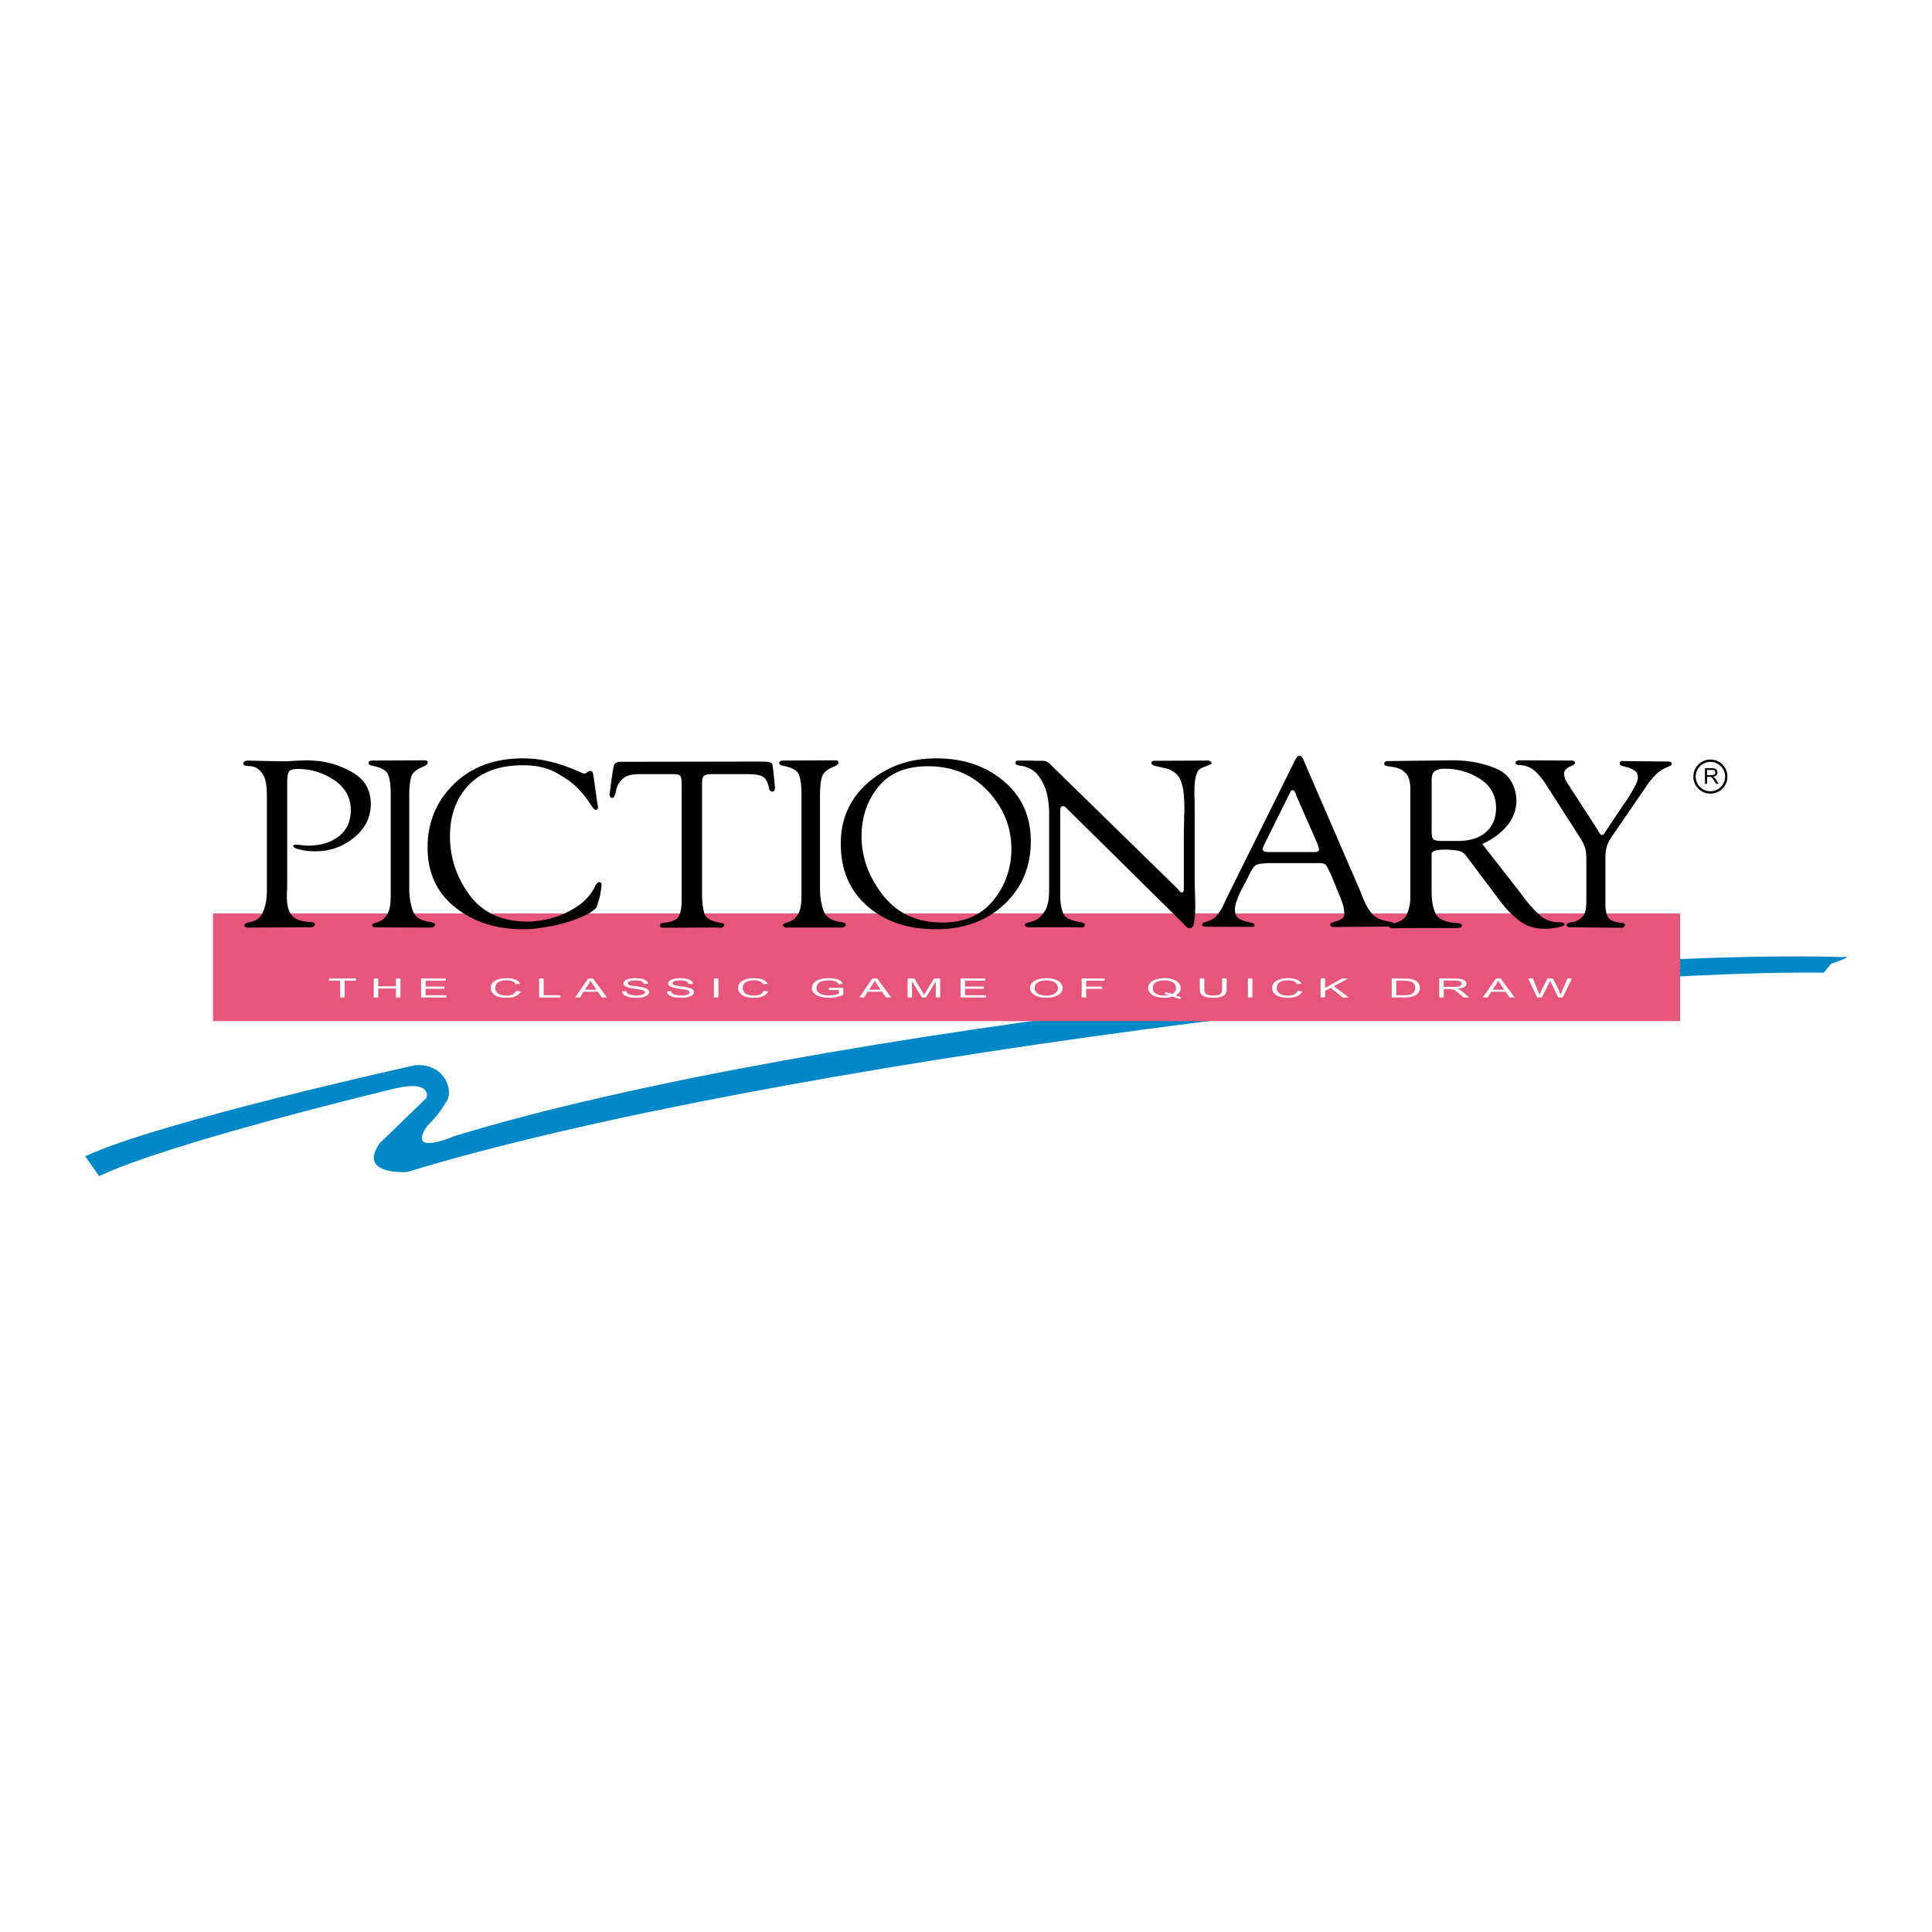 <?xml version="1.0" encoding="utf-8"?>
<!-- Generator: Adobe Illustrator 13.0.0, SVG Export Plug-In . SVG Version: 6.00 Build 14948)  -->
<!DOCTYPE svg PUBLIC "-//W3C//DTD SVG 1.0//EN" "http://www.w3.org/TR/2001/REC-SVG-20010904/DTD/svg10.dtd">
<svg version="1.0" id="Layer_1" xmlns="http://www.w3.org/2000/svg" xmlns:xlink="http://www.w3.org/1999/xlink" x="0px" y="0px"
	 width="192.756px" height="192.756px" viewBox="0 0 192.756 192.756" enable-background="new 0 0 192.756 192.756"
	 xml:space="preserve">
<g>
	<polygon fill-rule="evenodd" clip-rule="evenodd" fill="#FFFFFF" points="0,0 192.756,0 192.756,192.756 0,192.756 0,0 	"/>
	<path fill-rule="evenodd" clip-rule="evenodd" fill="#0087C7" d="M181.946,97.043c-29.169-0.358-105.539,8.973-141.328,19.888
		c0,0-4.977,0.358-2.74-2.863l4.675-4.532c0,0,0.618-1.811-3.11-0.945c0,0-22.4,5.353-29.558,8.752l-1.382-1.976
		c7.158-3.399,32.876-9.083,32.876-9.083c3.221-0.269,3.913,2.882,3.109,3.686c-0.699,1.298-1.824,2.309-1.824,2.309
		c-2.237,3.222,2.731,1.049,2.731,1.049C81.185,102.411,155.72,94.595,183.815,95.49c1.431-0.179-1.111,0.658-1.111,0.658
		L181.946,97.043L181.946,97.043L181.946,97.043z"/>
	<polygon fill-rule="evenodd" clip-rule="evenodd" fill="#E6557A" points="21.252,91.138 167.631,91.138 167.631,101.875 
		21.252,101.875 21.252,91.138 21.252,91.138 	"/>
	<polygon fill-rule="evenodd" clip-rule="evenodd" fill="#FFFFFF" points="33.939,99.519 33.939,97.848 32.819,97.848 
		32.819,97.624 35.514,97.624 35.514,97.848 34.389,97.848 34.389,99.519 33.939,99.519 33.939,99.519 	"/>
	<polygon fill-rule="evenodd" clip-rule="evenodd" fill="#FFFFFF" points="37.288,99.519 37.288,97.624 37.738,97.624 
		37.738,98.402 39.505,98.402 39.505,97.624 39.955,97.624 39.955,99.519 39.505,99.519 39.505,98.625 37.738,98.625 37.738,99.519 
		37.288,99.519 37.288,99.519 	"/>
	<polygon fill-rule="evenodd" clip-rule="evenodd" fill="#FFFFFF" points="42.012,99.519 42.012,97.624 44.471,97.624 
		44.471,97.848 42.462,97.848 42.462,98.428 44.343,98.428 44.343,98.65 42.462,98.65 42.462,99.296 44.549,99.296 44.549,99.519 
		42.012,99.519 42.012,99.519 	"/>
	<path fill-rule="evenodd" clip-rule="evenodd" fill="#FFFFFF" d="M51.507,98.854l0.45,0.063c-0.094,0.206-0.264,0.363-0.51,0.472
		c-0.245,0.107-0.544,0.161-0.897,0.161c-0.367,0-0.665-0.041-0.896-0.124c-0.229-0.084-0.403-0.204-0.524-0.362
		c-0.119-0.157-0.179-0.326-0.179-0.508c0-0.196,0.067-0.369,0.202-0.515c0.136-0.147,0.329-0.259,0.578-0.336
		c0.25-0.076,0.525-0.114,0.826-0.114c0.34,0,0.626,0.048,0.858,0.145s0.394,0.232,0.485,0.408l-0.443,0.058
		c-0.079-0.139-0.193-0.238-0.343-0.302c-0.149-0.062-0.338-0.094-0.565-0.094c-0.261,0-0.48,0.034-0.656,0.104
		c-0.175,0.069-0.298,0.163-0.369,0.281c-0.071,0.117-0.107,0.238-0.107,0.363c0,0.161,0.042,0.302,0.126,0.423
		c0.085,0.12,0.216,0.209,0.394,0.27c0.178,0.06,0.37,0.089,0.578,0.089c0.251,0,0.465-0.04,0.64-0.121
		C51.328,99.135,51.445,99.014,51.507,98.854L51.507,98.854L51.507,98.854z"/>
	<polygon fill-rule="evenodd" clip-rule="evenodd" fill="#FFFFFF" points="53.792,99.519 53.792,97.624 54.242,97.624 
		54.242,99.296 55.916,99.296 55.916,99.519 53.792,99.519 53.792,99.519 	"/>
	<path fill-rule="evenodd" clip-rule="evenodd" fill="#FFFFFF" d="M57.376,99.519l1.306-1.895h0.485l1.392,1.895h-0.512
		l-0.396-0.574h-1.422l-0.374,0.574H57.376L57.376,99.519L57.376,99.519L57.376,99.519z M58.358,98.741h1.153l-0.355-0.524
		c-0.108-0.16-0.189-0.291-0.241-0.394c-0.044,0.121-0.104,0.241-0.183,0.361L58.358,98.741L58.358,98.741L58.358,98.741z"/>
	<path fill-rule="evenodd" clip-rule="evenodd" fill="#FFFFFF" d="M62.063,98.91l0.425-0.021c0.02,0.094,0.066,0.173,0.139,0.233
		c0.075,0.062,0.189,0.109,0.343,0.147c0.155,0.037,0.329,0.056,0.522,0.056c0.172,0,0.323-0.015,0.455-0.043
		c0.131-0.027,0.229-0.066,0.292-0.116c0.064-0.05,0.097-0.104,0.097-0.162c0-0.061-0.031-0.111-0.093-0.155
		c-0.062-0.045-0.164-0.082-0.306-0.112c-0.091-0.021-0.293-0.051-0.605-0.092c-0.312-0.043-0.531-0.082-0.656-0.119
		c-0.162-0.048-0.284-0.105-0.364-0.176c-0.079-0.071-0.118-0.149-0.118-0.237c0-0.096,0.049-0.184,0.146-0.267
		c0.098-0.084,0.24-0.147,0.427-0.189c0.188-0.044,0.395-0.065,0.624-0.065c0.252,0,0.474,0.023,0.666,0.068
		c0.193,0.045,0.342,0.111,0.445,0.199s0.159,0.188,0.167,0.299l-0.431,0.019c-0.023-0.12-0.103-0.211-0.237-0.272
		c-0.133-0.061-0.33-0.091-0.591-0.091c-0.272,0-0.471,0.027-0.596,0.083c-0.124,0.056-0.186,0.123-0.186,0.201
		c0,0.067,0.044,0.124,0.132,0.168c0.086,0.043,0.312,0.089,0.677,0.136c0.366,0.045,0.618,0.085,0.754,0.12
		c0.198,0.051,0.344,0.115,0.438,0.193c0.094,0.077,0.142,0.167,0.142,0.269s-0.052,0.196-0.155,0.286
		c-0.104,0.089-0.253,0.157-0.448,0.208c-0.193,0.049-0.411,0.073-0.654,0.073c-0.308,0-0.566-0.024-0.775-0.075
		c-0.207-0.05-0.37-0.125-0.489-0.225C62.131,99.15,62.07,99.036,62.063,98.91L62.063,98.91L62.063,98.91z"/>
	<path fill-rule="evenodd" clip-rule="evenodd" fill="#FFFFFF" d="M66.53,98.91l0.425-0.021c0.02,0.094,0.066,0.173,0.139,0.233
		c0.074,0.062,0.188,0.109,0.343,0.147c0.154,0.037,0.328,0.056,0.521,0.056c0.172,0,0.323-0.015,0.455-0.043
		c0.132-0.027,0.229-0.066,0.292-0.116c0.065-0.05,0.097-0.104,0.097-0.162c0-0.061-0.031-0.111-0.093-0.155
		c-0.062-0.045-0.164-0.082-0.306-0.112c-0.091-0.021-0.293-0.051-0.605-0.092c-0.312-0.043-0.531-0.082-0.657-0.119
		c-0.162-0.048-0.283-0.105-0.364-0.176c-0.079-0.071-0.118-0.149-0.118-0.237c0-0.096,0.048-0.184,0.146-0.267
		c0.097-0.084,0.239-0.147,0.427-0.189c0.187-0.044,0.395-0.065,0.624-0.065c0.251,0,0.474,0.023,0.665,0.068
		c0.193,0.045,0.342,0.111,0.445,0.199s0.16,0.188,0.167,0.299l-0.431,0.019c-0.023-0.12-0.102-0.211-0.236-0.272
		c-0.133-0.061-0.331-0.091-0.591-0.091c-0.272,0-0.471,0.027-0.596,0.083c-0.124,0.056-0.186,0.123-0.186,0.201
		c0,0.067,0.044,0.124,0.132,0.168c0.086,0.043,0.312,0.089,0.677,0.136c0.366,0.045,0.617,0.085,0.753,0.12
		c0.198,0.051,0.344,0.115,0.438,0.193c0.094,0.077,0.141,0.167,0.141,0.269s-0.052,0.196-0.155,0.286
		c-0.104,0.089-0.253,0.157-0.448,0.208c-0.193,0.049-0.411,0.073-0.654,0.073c-0.308,0-0.566-0.024-0.774-0.075
		c-0.208-0.05-0.371-0.125-0.489-0.225C66.598,99.15,66.536,99.036,66.53,98.91L66.53,98.91L66.53,98.91z"/>
	<polygon fill-rule="evenodd" clip-rule="evenodd" fill="#FFFFFF" points="71.227,99.519 71.227,97.624 71.676,97.624 
		71.676,99.519 71.227,99.519 71.227,99.519 	"/>
	<path fill-rule="evenodd" clip-rule="evenodd" fill="#FFFFFF" d="M76.193,98.854l0.45,0.063c-0.095,0.206-0.265,0.363-0.51,0.472
		c-0.244,0.107-0.543,0.161-0.897,0.161c-0.366,0-0.665-0.041-0.896-0.124c-0.229-0.084-0.403-0.204-0.524-0.362
		c-0.119-0.157-0.179-0.326-0.179-0.508c0-0.196,0.067-0.369,0.202-0.515c0.136-0.147,0.328-0.259,0.577-0.336
		c0.25-0.076,0.526-0.114,0.826-0.114c0.34,0,0.626,0.048,0.858,0.145c0.231,0.097,0.393,0.232,0.484,0.408l-0.443,0.058
		c-0.079-0.139-0.193-0.238-0.343-0.302c-0.15-0.062-0.338-0.094-0.566-0.094c-0.261,0-0.48,0.034-0.656,0.104
		c-0.175,0.069-0.297,0.163-0.369,0.281c-0.071,0.117-0.107,0.238-0.107,0.363c0,0.161,0.042,0.302,0.125,0.423
		c0.085,0.12,0.216,0.209,0.395,0.27c0.178,0.06,0.37,0.089,0.577,0.089c0.252,0,0.465-0.04,0.64-0.121S76.132,99.014,76.193,98.854
		L76.193,98.854L76.193,98.854z"/>
	<path fill-rule="evenodd" clip-rule="evenodd" fill="#FFFFFF" d="M82.7,98.776v-0.224l1.44-0.001v0.704
		c-0.222,0.098-0.45,0.171-0.685,0.222c-0.235,0.049-0.476,0.073-0.723,0.073c-0.334,0-0.638-0.04-0.912-0.119
		c-0.272-0.08-0.478-0.195-0.617-0.346s-0.208-0.319-0.208-0.505s0.069-0.357,0.207-0.517c0.139-0.16,0.338-0.279,0.598-0.356
		c0.26-0.078,0.559-0.116,0.897-0.116c0.246,0,0.468,0.022,0.666,0.066c0.2,0.044,0.355,0.106,0.469,0.186
		c0.112,0.079,0.198,0.183,0.257,0.311l-0.406,0.062c-0.051-0.098-0.115-0.173-0.19-0.229c-0.076-0.055-0.184-0.099-0.325-0.131
		c-0.141-0.034-0.296-0.051-0.468-0.051c-0.206,0-0.383,0.017-0.534,0.053c-0.15,0.035-0.271,0.079-0.364,0.137
		c-0.091,0.058-0.163,0.119-0.213,0.188c-0.086,0.116-0.13,0.243-0.13,0.381c0,0.169,0.052,0.31,0.156,0.423
		c0.105,0.115,0.256,0.198,0.457,0.254c0.199,0.056,0.411,0.083,0.635,0.083c0.195,0,0.385-0.021,0.57-0.062
		c0.186-0.044,0.327-0.087,0.422-0.135v-0.353H82.7L82.7,98.776L82.7,98.776z"/>
	<path fill-rule="evenodd" clip-rule="evenodd" fill="#FFFFFF" d="M85.729,99.519l1.305-1.895h0.485l1.392,1.895h-0.513
		l-0.396-0.574H86.58l-0.374,0.574H85.729L85.729,99.519L85.729,99.519L85.729,99.519z M86.709,98.741h1.153l-0.355-0.524
		c-0.108-0.16-0.188-0.291-0.241-0.394c-0.044,0.121-0.105,0.241-0.184,0.361L86.709,98.741L86.709,98.741L86.709,98.741z"/>
	<path fill-rule="evenodd" clip-rule="evenodd" fill="#FFFFFF" d="M90.554,99.519v-1.895h0.677l0.805,1.342
		c0.074,0.125,0.128,0.219,0.163,0.28c0.039-0.068,0.099-0.17,0.181-0.304l0.814-1.318h0.605v1.895h-0.434v-1.585l-0.988,1.585
		h-0.406l-0.983-1.612v1.612H90.554L90.554,99.519L90.554,99.519z"/>
	<polygon fill-rule="evenodd" clip-rule="evenodd" fill="#FFFFFF" points="95.832,99.519 95.832,97.624 98.29,97.624 98.29,97.848 
		96.282,97.848 96.282,98.428 98.163,98.428 98.163,98.65 96.282,98.65 96.282,99.296 98.369,99.296 98.369,99.519 95.832,99.519 
		95.832,99.519 	"/>
	<path fill-rule="evenodd" clip-rule="evenodd" fill="#FFFFFF" d="M102.766,98.596c0-0.314,0.151-0.561,0.454-0.738
		s0.694-0.268,1.174-0.268c0.313,0,0.596,0.042,0.849,0.126c0.252,0.084,0.443,0.2,0.575,0.35c0.133,0.149,0.199,0.318,0.199,0.509
		c0,0.192-0.07,0.364-0.209,0.516c-0.14,0.151-0.336,0.267-0.591,0.345c-0.256,0.077-0.53,0.116-0.826,0.116
		c-0.32,0-0.606-0.043-0.857-0.129c-0.252-0.086-0.443-0.203-0.573-0.354C102.83,98.92,102.766,98.763,102.766,98.596
		L102.766,98.596L102.766,98.596L102.766,98.596z M103.229,98.6c0,0.229,0.11,0.409,0.33,0.541c0.221,0.13,0.498,0.196,0.83,0.196
		c0.339,0,0.617-0.067,0.835-0.199c0.22-0.133,0.329-0.32,0.329-0.564c0-0.154-0.048-0.289-0.142-0.403
		c-0.093-0.115-0.229-0.205-0.41-0.269c-0.179-0.063-0.381-0.095-0.605-0.095c-0.318,0-0.593,0.061-0.823,0.183
		C103.343,98.111,103.229,98.314,103.229,98.6L103.229,98.6L103.229,98.6z"/>
	<polygon fill-rule="evenodd" clip-rule="evenodd" fill="#FFFFFF" points="107.918,99.519 107.918,97.624 110.212,97.624 
		110.212,97.848 108.368,97.848 108.368,98.435 109.963,98.435 109.963,98.658 108.368,98.658 108.368,99.519 107.918,99.519 
		107.918,99.519 	"/>
	<path fill-rule="evenodd" clip-rule="evenodd" fill="#FFFFFF" d="M117.284,99.315c0.208,0.08,0.401,0.14,0.576,0.177l-0.131,0.174
		c-0.245-0.049-0.488-0.126-0.731-0.232c-0.252,0.078-0.53,0.117-0.835,0.117c-0.308,0-0.587-0.041-0.836-0.124
		c-0.251-0.083-0.444-0.199-0.581-0.349c-0.135-0.15-0.201-0.319-0.201-0.507s0.067-0.356,0.204-0.51
		c0.137-0.154,0.329-0.271,0.58-0.351c0.251-0.081,0.533-0.121,0.843-0.121c0.315,0,0.597,0.042,0.85,0.126
		c0.252,0.083,0.443,0.199,0.575,0.349c0.133,0.149,0.199,0.317,0.199,0.506c0,0.156-0.042,0.296-0.127,0.421
		C117.583,99.115,117.455,99.225,117.284,99.315L117.284,99.315L117.284,99.315L117.284,99.315z M116.293,98.995
		c0.26,0.041,0.475,0.102,0.643,0.182c0.265-0.135,0.396-0.337,0.396-0.606c0-0.153-0.047-0.287-0.142-0.402
		c-0.093-0.114-0.229-0.203-0.41-0.267c-0.179-0.063-0.381-0.095-0.605-0.095c-0.335,0-0.613,0.063-0.835,0.192
		c-0.221,0.128-0.332,0.318-0.332,0.572c0,0.247,0.11,0.436,0.327,0.568c0.221,0.131,0.5,0.197,0.84,0.197
		c0.161,0,0.312-0.018,0.455-0.051c-0.141-0.051-0.29-0.087-0.445-0.108L116.293,98.995L116.293,98.995L116.293,98.995z"/>
	<path fill-rule="evenodd" clip-rule="evenodd" fill="#FFFFFF" d="M121.932,97.624h0.449v1.095c0,0.19-0.038,0.341-0.116,0.454
		c-0.077,0.111-0.217,0.203-0.419,0.273c-0.201,0.069-0.466,0.104-0.793,0.104c-0.32,0-0.58-0.03-0.782-0.091
		c-0.203-0.062-0.347-0.15-0.434-0.266c-0.087-0.116-0.13-0.275-0.13-0.476v-1.095h0.45v1.094c0,0.164,0.026,0.286,0.081,0.364
		c0.056,0.077,0.149,0.138,0.283,0.18c0.135,0.042,0.297,0.063,0.491,0.063c0.33,0,0.567-0.042,0.707-0.126
		c0.142-0.083,0.212-0.244,0.212-0.481V97.624L121.932,97.624L121.932,97.624z"/>
	<polygon fill-rule="evenodd" clip-rule="evenodd" fill="#FFFFFF" points="124.506,99.519 124.506,97.624 124.954,97.624 
		124.954,99.519 124.506,99.519 124.506,99.519 	"/>
	<path fill-rule="evenodd" clip-rule="evenodd" fill="#FFFFFF" d="M129.473,98.854l0.449,0.063c-0.094,0.206-0.264,0.363-0.51,0.472
		c-0.244,0.107-0.543,0.161-0.896,0.161c-0.367,0-0.666-0.041-0.896-0.124c-0.23-0.084-0.404-0.204-0.524-0.362
		c-0.119-0.157-0.18-0.326-0.18-0.508c0-0.196,0.068-0.369,0.202-0.515c0.137-0.147,0.329-0.259,0.578-0.336
		c0.25-0.076,0.525-0.114,0.825-0.114c0.34,0,0.626,0.048,0.858,0.145c0.231,0.097,0.394,0.232,0.484,0.408l-0.442,0.058
		c-0.079-0.139-0.193-0.238-0.343-0.302c-0.151-0.062-0.34-0.094-0.566-0.094c-0.262,0-0.48,0.034-0.656,0.104
		c-0.176,0.069-0.298,0.163-0.369,0.281c-0.071,0.117-0.106,0.238-0.106,0.363c0,0.161,0.042,0.302,0.125,0.423
		c0.086,0.12,0.216,0.209,0.395,0.27c0.177,0.06,0.37,0.089,0.578,0.089c0.251,0,0.465-0.04,0.64-0.121
		C129.292,99.135,129.41,99.014,129.473,98.854L129.473,98.854L129.473,98.854z"/>
	<polygon fill-rule="evenodd" clip-rule="evenodd" fill="#FFFFFF" points="131.757,99.519 131.757,97.624 132.206,97.624 
		132.206,98.563 133.896,97.624 134.505,97.624 133.079,98.392 134.567,99.519 133.975,99.519 132.764,98.56 132.206,98.862 
		132.206,99.519 131.757,99.519 131.757,99.519 	"/>
	<path fill-rule="evenodd" clip-rule="evenodd" fill="#FFFFFF" d="M138.854,99.519v-1.895h1.171c0.265,0,0.466,0.009,0.605,0.027
		c0.194,0.024,0.36,0.07,0.498,0.135c0.18,0.085,0.313,0.193,0.401,0.325c0.09,0.131,0.135,0.28,0.135,0.45
		c0,0.143-0.031,0.271-0.091,0.382c-0.061,0.111-0.138,0.203-0.231,0.276c-0.095,0.073-0.197,0.13-0.311,0.172
		c-0.112,0.042-0.247,0.074-0.406,0.095c-0.157,0.021-0.34,0.032-0.545,0.032H138.854L138.854,99.519L138.854,99.519L138.854,99.519
		z M139.304,99.296h0.726c0.225,0,0.4-0.013,0.526-0.035c0.129-0.023,0.231-0.057,0.307-0.099c0.106-0.059,0.189-0.14,0.249-0.239
		c0.06-0.102,0.09-0.223,0.09-0.366c0-0.197-0.059-0.35-0.176-0.455c-0.116-0.107-0.258-0.179-0.425-0.215
		c-0.121-0.026-0.315-0.039-0.582-0.039h-0.715V99.296L139.304,99.296L139.304,99.296z"/>
	<path fill-rule="evenodd" clip-rule="evenodd" fill="#FFFFFF" d="M143.59,99.519v-1.895h1.507c0.304,0,0.534,0.018,0.691,0.052
		c0.158,0.033,0.284,0.094,0.378,0.18c0.095,0.086,0.142,0.182,0.142,0.285c0,0.135-0.078,0.248-0.234,0.341
		c-0.155,0.092-0.396,0.15-0.724,0.175c0.119,0.032,0.21,0.063,0.271,0.095c0.132,0.067,0.256,0.151,0.374,0.252l0.591,0.516h-0.566
		l-0.45-0.394c-0.131-0.114-0.239-0.201-0.324-0.261c-0.085-0.061-0.162-0.104-0.229-0.127c-0.066-0.024-0.135-0.041-0.204-0.051
		c-0.052-0.006-0.135-0.009-0.251-0.009h-0.521v0.841H143.59L143.59,99.519L143.59,99.519L143.59,99.519z M144.04,98.461h0.966
		c0.206,0,0.367-0.012,0.482-0.036c0.117-0.023,0.204-0.062,0.266-0.113c0.06-0.053,0.09-0.109,0.09-0.171
		c0-0.089-0.059-0.162-0.176-0.221c-0.116-0.058-0.3-0.087-0.552-0.087h-1.076V98.461L144.04,98.461L144.04,98.461z"/>
	<path fill-rule="evenodd" clip-rule="evenodd" fill="#FFFFFF" d="M147.938,99.519l1.307-1.895h0.483l1.393,1.895h-0.513
		l-0.397-0.574h-1.421l-0.373,0.574H147.938L147.938,99.519L147.938,99.519L147.938,99.519z M148.919,98.741h1.152l-0.354-0.524
		c-0.108-0.16-0.189-0.291-0.241-0.394c-0.044,0.121-0.104,0.241-0.183,0.361L148.919,98.741L148.919,98.741L148.919,98.741z"/>
	<path fill-rule="evenodd" clip-rule="evenodd" fill="#FFFFFF" d="M153.372,99.519l-0.903-1.895h0.462l0.518,1.241
		c0.056,0.131,0.104,0.261,0.144,0.389c0.086-0.202,0.138-0.319,0.152-0.35l0.647-1.28h0.543l0.487,0.96
		c0.122,0.236,0.209,0.461,0.264,0.67c0.044-0.119,0.101-0.258,0.17-0.412l0.533-1.218h0.452l-0.933,1.895h-0.434l-0.717-1.443
		c-0.06-0.121-0.095-0.194-0.106-0.222c-0.035,0.087-0.068,0.161-0.099,0.222l-0.723,1.443H153.372L153.372,99.519L153.372,99.519z"
		/>
	<path fill-rule="evenodd" clip-rule="evenodd" d="M40.831,88.479c0,0.082,0,0.156,0,0.221s0,0.131,0,0.197
		c0.017,0.689,0.133,1.341,0.35,1.956c0.217,0.615,0.75,0.988,1.598,1.119c0.034,0,0.076,0.004,0.125,0.013
		c0.05,0.008,0.1,0.021,0.15,0.037c0.083,0.017,0.163,0.042,0.237,0.074c0.075,0.033,0.112,0.091,0.112,0.172
		c0,0.065-0.033,0.119-0.1,0.16c-0.067,0.041-0.133,0.078-0.2,0.111c-0.017,0-0.033,0-0.05,0c-0.017,0-0.033,0-0.05,0
		c-0.149,0-5.627-0.008-5.645-0.024c-0.05,0-0.096-0.021-0.137-0.062c-0.042-0.041-0.07-0.078-0.087-0.11
		c0-0.083,0.029-0.14,0.087-0.172c0.058-0.033,0.129-0.066,0.212-0.099c0.1-0.033,0.2-0.065,0.299-0.099
		c0.1-0.032,0.208-0.082,0.325-0.147c0.233-0.131,0.446-0.369,0.637-0.714c0.191-0.344,0.287-0.91,0.287-1.698V79.08
		c0-0.754-0.083-1.349-0.25-1.784s-0.699-0.734-1.598-0.898c-0.017,0-0.033-0.004-0.05-0.012c-0.016-0.008-0.033-0.012-0.05-0.012
		c-0.066-0.017-0.125-0.042-0.175-0.074c-0.05-0.033-0.083-0.082-0.1-0.148c0-0.115,0.042-0.188,0.125-0.221
		c0.083-0.033,0.175-0.05,0.275-0.05c0.217,0,5.037-0.024,5.27-0.024c0.067,0,0.121,0.017,0.163,0.049s0.071,0.074,0.088,0.123
		c0,0.099-0.029,0.176-0.088,0.234c-0.058,0.057-0.129,0.111-0.212,0.16c-0.766,0.278-1.215,0.635-1.349,1.07
		c-0.133,0.435-0.2,1.062-0.2,1.882v0.123V88.479L40.831,88.479L40.831,88.479z"/>
	<path fill-rule="evenodd" clip-rule="evenodd" d="M83.883,84.161c0-2.48,0.92-4.517,2.761-6.111c1.84-1.593,4.107-2.39,6.801-2.39
		c2.657,0,4.888,0.755,6.693,2.267c1.805,1.511,2.707,3.515,2.707,6.012c0,2.53-0.88,4.625-2.64,6.284
		c-1.76,1.659-4.031,2.488-6.814,2.488c-2.819,0-5.108-0.772-6.868-2.316c-1.76-1.544-2.64-3.614-2.64-6.209V84.161L83.883,84.161
		L83.883,84.161L83.883,84.161z M85.957,83.386c0,0.082,0,0.152,0,0.209c0,0.058,0,0.111,0,0.16c0.09,2.066,0.839,3.965,2.249,5.696
		s3.354,2.595,5.831,2.595c2.191,0,3.884-0.743,5.077-2.23c1.194-1.486,1.791-3.199,1.791-5.138c0-2.152-0.772-4.062-2.316-5.729
		c-1.544-1.668-3.546-2.501-6.006-2.501c-2.209,0-3.865,0.691-4.97,2.074c-1.104,1.383-1.656,3.013-1.656,4.889V83.386
		L85.957,83.386L85.957,83.386z"/>
	<path fill-rule="evenodd" clip-rule="evenodd" d="M126.494,86.117c-0.453,0.017-0.783,0.053-0.99,0.11
		c-0.209,0.057-0.386,0.2-0.53,0.429c-0.055,0.082-0.109,0.172-0.163,0.27c-0.054,0.098-0.107,0.205-0.162,0.319
		c-0.072,0.163-0.163,0.347-0.271,0.551c-0.109,0.204-0.227,0.42-0.353,0.649c-0.055,0.098-0.105,0.196-0.15,0.293
		c-0.045,0.098-0.095,0.196-0.149,0.294c-0.145,0.31-0.267,0.617-0.366,0.919c-0.101,0.302-0.149,0.567-0.149,0.796
		c0,0.458,0.145,0.768,0.435,0.931s0.661,0.286,1.113,0.367c0.018,0,0.04,0.004,0.068,0.013c0.026,0.008,0.049,0.012,0.067,0.012
		c0.072,0.017,0.135,0.045,0.189,0.086c0.055,0.041,0.082,0.102,0.082,0.185c0,0.049-0.027,0.086-0.082,0.11
		c-0.055,0.025-0.16,0.006-0.232,0.022c-0.018,0-4.653,0.013-4.744-0.028c-0.09-0.041-0.182-0.113-0.182-0.179
		c0-0.049,0.022-0.098,0.068-0.147c0.045-0.049,0.095-0.082,0.148-0.099c0.562-0.131,0.979-0.352,1.249-0.663
		c0.271-0.311,0.508-0.688,0.707-1.13c0.054-0.114,0.108-0.237,0.161-0.368c0.055-0.131,0.119-0.262,0.191-0.393l6.814-13.733
		l0.026-0.024c0.019-0.016,0.028-0.033,0.028-0.049s0.008-0.024,0.026-0.024c0.018-0.066,0.05-0.119,0.095-0.16
		c0.046-0.041,0.104-0.062,0.177-0.062c0.127,0,0.218,0.037,0.271,0.111c0.055,0.074,0.1,0.151,0.136,0.234l5.701,13.167
		c0.054,0.165,0.108,0.312,0.163,0.443c0.054,0.131,0.108,0.254,0.163,0.369c0.235,0.589,0.525,1.076,0.868,1.461
		c0.345,0.385,0.941,0.643,1.792,0.773c0.019,0,0.036,0.004,0.055,0.013c0.018,0.008,0.036,0.013,0.055,0.013
		c0.072,0.016,0.135,0.045,0.189,0.085c0.055,0.042,0.082,0.095,0.082,0.16c0,0.066-0.027,0.115-0.082,0.147
		c-0.055,0.033-0.117,0.049-0.189,0.049c-0.146,0-5.431,0.049-5.756,0.049c-0.018,0-0.036,0-0.054,0
		c-0.073-0.017-0.142-0.042-0.204-0.074c-0.063-0.033-0.096-0.083-0.096-0.148c0-0.082,0.046-0.143,0.137-0.185
		c0.09-0.041,0.189-0.078,0.298-0.111c0.055-0.016,0.104-0.032,0.149-0.049s0.086-0.025,0.122-0.025
		c0.182-0.065,0.344-0.147,0.488-0.246c0.146-0.099,0.218-0.263,0.218-0.492c0-0.361-0.063-0.718-0.19-1.07
		c-0.126-0.353-0.262-0.701-0.406-1.045c-0.037-0.082-0.072-0.165-0.109-0.247c-0.036-0.082-0.072-0.164-0.108-0.246
		c0.019,0.033,0.036,0.074,0.055,0.123c-0.199-0.508-0.362-0.918-0.489-1.23c-0.019-0.033-0.036-0.07-0.055-0.111
		c-0.018-0.041-0.036-0.078-0.054-0.11c-0.109-0.246-0.213-0.463-0.312-0.652c-0.1-0.189-0.176-0.299-0.23-0.333
		s-0.113-0.058-0.177-0.074c-0.063-0.017-0.131-0.033-0.203-0.049c-0.036,0-0.068,0-0.096,0c-0.026,0-0.059,0-0.095,0h-0.326
		H126.494L126.494,86.117L126.494,86.117L126.494,86.117z M131.462,84.223l-2.09-4.749c-0.018-0.017-0.032-0.049-0.041-0.099
		s-0.022-0.106-0.041-0.172c-0.036-0.082-0.081-0.164-0.135-0.246c-0.055-0.082-0.127-0.123-0.218-0.123
		c-0.036,0-0.067,0.012-0.096,0.037c-0.026,0.025-0.049,0.053-0.067,0.086c0,0.017-0.005,0.033-0.013,0.049
		c-0.01,0.017-0.023,0.033-0.042,0.049l-2.578,5.191c-0.019,0.049-0.041,0.103-0.068,0.16s-0.05,0.111-0.068,0.16
		c-0.018,0.017-0.026,0.037-0.026,0.062c0,0.025,0,0.053,0,0.086c0.018,0.131,0.086,0.213,0.203,0.246
		c0.118,0.033,0.24,0.049,0.367,0.049c0.018,0,0.031,0,0.041,0c0.008,0,0.021,0,0.04,0h0.299h3.638h0.38c0.036,0,0.077,0,0.123,0
		c0.045,0,0.095,0,0.148,0c0.091,0,0.177-0.021,0.259-0.061c0.081-0.041,0.122-0.103,0.122-0.185c0-0.065-0.01-0.127-0.028-0.185
		c-0.018-0.057-0.036-0.11-0.054-0.16v-0.025V84.37c-0.019-0.016-0.031-0.037-0.04-0.062c-0.01-0.024-0.015-0.045-0.015-0.062
		V84.223L131.462,84.223L131.462,84.223z"/>
	<path fill-rule="evenodd" clip-rule="evenodd" d="M147.875,84.187l3.822,4.903c0.113,0.148,0.222,0.295,0.325,0.443
		c0.104,0.148,0.223,0.296,0.354,0.444c0.397,0.509,0.845,0.977,1.346,1.404s1.128,0.641,1.883,0.641c0.019,0,0.043,0,0.07,0
		c0.029,0,0.053,0,0.071,0c0.094,0.017,0.175,0.038,0.241,0.062c0.065,0.025,0.099,0.07,0.099,0.136
		c-0.02,0.098-0.133,0.176-0.34,0.233s-0.435,0.103-0.68,0.135c-0.207,0.033-0.405,0.054-0.595,0.062
		c-0.188,0.008-0.312,0.012-0.367,0.012c-0.981,0-1.808-0.255-2.478-0.765c-0.67-0.51-1.26-1.094-1.77-1.752l-3.454-4.591
		c-0.245-0.395-0.571-0.625-0.977-0.691c-0.406-0.066-0.854-0.099-1.345-0.099c-0.303,0-0.586,0.029-0.85,0.087
		c-0.265,0.058-0.396,0.185-0.396,0.382v3.753c0,0.888,0.132,1.608,0.396,2.16c0.264,0.552,0.971,0.868,2.123,0.95
		c0.038,0,0.071,0.004,0.099,0.013c0.028,0.008,0.062,0.012,0.1,0.012c0.075,0.017,0.142,0.037,0.198,0.062
		c0.056,0.024,0.094,0.07,0.113,0.135c0,0.099-0.048,0.168-0.143,0.209c-0.094,0.041-0.198,0.061-0.311,0.061
		c-0.283,0-6.183-0.008-6.427,0.025c-0.114,0-0.208-0.016-0.283-0.049c-0.076-0.033-0.114-0.09-0.114-0.172
		c0-0.082,0.038-0.139,0.114-0.172c0.075-0.033,0.15-0.058,0.227-0.074c0.735-0.131,1.213-0.435,1.43-0.912s0.335-0.986,0.354-1.528
		c0-0.065,0-0.131,0-0.197s0-0.131,0-0.197v-0.813V80.44v-1.823c-0.019-0.673-0.161-1.154-0.425-1.441
		c-0.264-0.288-0.557-0.473-0.877-0.555c-0.133-0.049-0.265-0.083-0.396-0.099c-0.133-0.017-0.255-0.033-0.368-0.049
		c-0.151-0.017-0.278-0.041-0.382-0.074c-0.104-0.033-0.156-0.099-0.156-0.197s0.037-0.168,0.113-0.209s0.161-0.061,0.254-0.061
		c0.02,0,0.038,0,0.058,0c0.188,0,6.002-0.074,6.342-0.074c0.038,0,0.081,0,0.128,0s0.089,0,0.127,0
		c1.491,0.017,2.864,0.288,4.12,0.813c1.254,0.525,1.938,1.561,2.052,3.105c0,1.002-0.321,1.88-0.963,2.636
		c-0.641,0.756-1.462,1.355-2.463,1.799V84.187L147.875,84.187L147.875,84.187L147.875,84.187z M145.384,83.903
		c1.188,0.017,2.133-0.267,2.831-0.849c0.698-0.582,1.048-1.398,1.048-2.448c0-1.23-0.524-2.19-1.572-2.879
		c-1.046-0.689-2.231-1.034-3.553-1.034c-0.453,0-0.783,0.083-0.99,0.247c-0.208,0.164-0.312,0.435-0.312,0.812v0.393v4.872
		c0,0.383,0.061,0.626,0.184,0.73c0.123,0.104,0.392,0.156,0.808,0.156H145.384L145.384,83.903L145.384,83.903z"/>
	<path d="M168.945,77.479v-0.001c0.001-0.47,0.191-0.895,0.499-1.203h0.001c0.307-0.308,0.731-0.498,1.2-0.498h0.002h0.001
		c0.469,0,0.895,0.191,1.202,0.499c0.308,0.308,0.498,0.732,0.498,1.201v0.002v0c0,0.469-0.19,0.895-0.499,1.203
		c-0.307,0.307-0.731,0.497-1.2,0.498h-0.002h-0.001c-0.469,0-0.895-0.191-1.203-0.499c-0.307-0.308-0.497-0.732-0.498-1.2V77.479
		L168.945,77.479z M169.18,77.478v0.001v0.002c0.001,0.404,0.165,0.771,0.43,1.035c0.266,0.266,0.632,0.43,1.037,0.43h0.001h0.002
		c0.404,0,0.771-0.165,1.036-0.429c0.265-0.265,0.429-0.632,0.429-1.037v0v-0.002c0-0.404-0.164-0.771-0.429-1.036
		c-0.266-0.265-0.632-0.429-1.037-0.429h-0.001h-0.002c-0.404,0-0.771,0.164-1.035,0.429v0
		C169.345,76.707,169.18,77.073,169.18,77.478L169.18,77.478z"/>
	<path fill-rule="evenodd" clip-rule="evenodd" d="M170.103,78.204v-1.562h0.692c0.139,0,0.244,0.014,0.316,0.042
		c0.073,0.028,0.131,0.078,0.174,0.148c0.044,0.071,0.064,0.149,0.064,0.235c0,0.111-0.035,0.204-0.106,0.28
		c-0.072,0.076-0.183,0.124-0.333,0.145c0.056,0.026,0.097,0.052,0.125,0.078c0.061,0.055,0.117,0.124,0.172,0.208l0.27,0.425
		h-0.258l-0.207-0.325c-0.061-0.094-0.109-0.166-0.148-0.216c-0.04-0.049-0.074-0.084-0.105-0.104
		c-0.03-0.02-0.062-0.034-0.095-0.042c-0.022-0.005-0.061-0.007-0.114-0.007h-0.238v0.693H170.103L170.103,78.204L170.103,78.204
		L170.103,78.204z M170.311,77.332h0.442c0.095,0,0.168-0.01,0.222-0.029c0.053-0.02,0.093-0.051,0.121-0.094
		c0.027-0.043,0.041-0.089,0.041-0.14c0-0.074-0.026-0.134-0.08-0.182s-0.138-0.071-0.253-0.071h-0.493V77.332L170.311,77.332
		L170.311,77.332z"/>
	<path fill-rule="evenodd" clip-rule="evenodd" d="M28.65,87.938c0,0.147,0,0.287,0,0.418c0,0.132,0,0.263,0,0.394
		c-0.018,0.131-0.027,0.262-0.027,0.394s0,0.263,0,0.394c0,0.804,0.164,1.402,0.492,1.796c0.329,0.394,0.958,0.615,1.888,0.665
		c0.018,0,0.041,0,0.068,0c0.028,0,0.06,0.008,0.096,0.024c0.055,0,0.109,0.017,0.164,0.049c0.055,0.033,0.083,0.082,0.083,0.148
		c0,0.098-0.042,0.168-0.123,0.209c-0.083,0.041-0.178,0.07-0.287,0.086c-0.019,0-0.037,0-0.055,0c-0.146,0-5.798,0.024-6.236,0.024
		c-0.018,0-0.037,0-0.055,0s-0.037,0-0.055,0c-0.055-0.017-0.105-0.041-0.151-0.074c-0.045-0.033-0.068-0.074-0.068-0.123
		c0-0.099,0.037-0.164,0.109-0.197c0.073-0.033,0.146-0.065,0.219-0.099c0.018,0,0.036-0.003,0.055-0.012s0.037-0.013,0.055-0.013
		c0.674-0.098,1.131-0.406,1.368-0.922s0.374-1.07,0.41-1.661c0.018-0.131,0.027-0.258,0.027-0.381s0-0.25,0-0.382v-1.033V80.36
		v-0.984c0-0.984-0.123-1.673-0.369-2.067s-0.515-0.647-0.807-0.763c-0.128-0.049-0.255-0.082-0.383-0.098
		c-0.127-0.017-0.237-0.024-0.328-0.024c-0.146-0.017-0.26-0.037-0.342-0.062c-0.082-0.025-0.124-0.086-0.124-0.185
		c0-0.082,0.037-0.147,0.11-0.196c0.073-0.049,0.155-0.083,0.246-0.099c0.019,0,0.037,0,0.055,0c0.164,0,3.583,0.09,3.911,0.074
		c0.328-0.033,1.641-0.099,1.969-0.099c0.201,0,0.406,0.008,0.616,0.024c0.209,0.017,0.424,0.033,0.643,0.05
		c1.294,0.164,2.48,0.586,3.556,1.267s1.614,1.686,1.614,3.014s-0.556,2.448-1.668,3.358c-1.112,0.91-2.398,1.366-3.856,1.366
		c-0.073,0-0.214-0.005-0.424-0.013c-0.209-0.008-0.433-0.028-0.67-0.062c-0.273-0.049-0.529-0.111-0.766-0.185
		c-0.237-0.074-0.355-0.176-0.356-0.308c0.019-0.016,0.037-0.033,0.055-0.049c0.018-0.016,0.036-0.024,0.055-0.024
		c0-0.016,0.018-0.025,0.054-0.025c0.11,0,0.219,0.004,0.329,0.013c0.109,0.008,0.228,0.021,0.355,0.037
		c0.109,0.017,0.219,0.029,0.328,0.038c0.109,0.008,0.219,0.012,0.328,0.012c1.222,0,2.234-0.307,3.036-0.922
		c0.803-0.615,1.204-1.489,1.204-2.621c0-1.247-0.542-2.239-1.627-2.977s-2.274-1.115-3.569-1.132c-0.019,0-0.032,0-0.041,0
		s-0.022,0-0.041,0c-0.383,0-0.647,0.053-0.793,0.16c-0.146,0.107-0.228,0.341-0.246,0.702l-0.027,0.32V87.938L28.65,87.938
		L28.65,87.938z"/>
	<path fill-rule="evenodd" clip-rule="evenodd" d="M59.202,77.358l0.408,2.878c0,0.033,0.005,0.057,0.014,0.074
		c0.009,0.017,0.014,0.041,0.014,0.074c0,0.017,0.004,0.033,0.014,0.049c0.009,0.017,0.013,0.041,0.013,0.074
		c0,0.016,0,0.032,0,0.049s0,0.033,0,0.049c-0.018,0.049-0.045,0.094-0.082,0.135c-0.036,0.041-0.091,0.062-0.164,0.062
		c-0.109,0-0.309-0.233-0.6-0.701s-0.708-0.98-1.253-1.538c-0.563-0.542-1.281-1.045-2.153-1.513
		c-0.872-0.467-1.944-0.701-3.216-0.701c-2.362,0-4.169,0.654-5.423,1.963s-1.88,3.016-1.88,5.123c0,2.133,0.649,4.084,1.948,5.856
		c1.3,1.771,3.239,2.657,5.819,2.657c0.309,0,0.618-0.021,0.927-0.062c0.309-0.041,0.627-0.094,0.954-0.16
		c0.981-0.213,1.908-0.586,2.78-1.12c0.872-0.533,1.517-1.185,1.935-1.956c0.018-0.033,0.041-0.074,0.068-0.123
		c0.027-0.049,0.05-0.107,0.068-0.172c0.054-0.082,0.113-0.16,0.177-0.233s0.141-0.111,0.232-0.111c0.018,0,0.032,0,0.041,0
		c0.009,0,0.014,0.008,0.014,0.024c0.036,0,0.068,0.013,0.095,0.037s0.05,0.054,0.068,0.086c0,0.147-0.014,0.315-0.041,0.504
		c-0.027,0.189-0.06,0.382-0.096,0.579c-0.036,0.196-0.082,0.389-0.136,0.578c-0.055,0.188-0.109,0.356-0.164,0.504
		c-0.018,0.131-0.104,0.266-0.259,0.406c-0.154,0.14-0.359,0.283-0.613,0.431c-0.509,0.279-1.176,0.549-2.003,0.812
		c-0.827,0.263-1.685,0.452-2.575,0.566c-0.328,0.065-0.659,0.111-0.995,0.135s-0.659,0.037-0.967,0.037
		c-2.689,0-4.947-0.73-6.773-2.192c-1.826-1.462-2.739-3.45-2.739-5.963c0-2.513,0.876-4.624,2.63-6.333
		c1.753-1.708,4.047-2.562,6.882-2.562c0.817,0,1.585,0.078,2.303,0.234s1.349,0.332,1.894,0.529
		c0.545,0.196,0.986,0.373,1.322,0.528c0.336,0.156,0.531,0.234,0.586,0.234c0.073,0,0.131-0.012,0.177-0.037
		c0.045-0.024,0.096-0.062,0.149-0.111c0.055-0.033,0.105-0.062,0.15-0.086c0.045-0.024,0.104-0.037,0.177-0.037
		c0.073,0,0.128,0.029,0.164,0.086c0.037,0.057,0.064,0.119,0.082,0.184c0,0.033,0.004,0.066,0.014,0.099
		c0.009,0.033,0.014,0.065,0.014,0.099V77.358L59.202,77.358L59.202,77.358z"/>
	<path fill-rule="evenodd" clip-rule="evenodd" d="M70.94,77.235c-0.38,0.016-0.625,0.082-0.733,0.196s-0.163,0.345-0.163,0.689
		v11.17c0,0.705,0.073,1.309,0.218,1.809c0.145,0.5,0.66,0.816,1.547,0.947c0.018,0,0.045,0.004,0.082,0.013
		c0.036,0.008,0.063,0.012,0.082,0.012c0.072,0.017,0.136,0.041,0.19,0.074c0.054,0.033,0.09,0.082,0.108,0.148
		c0,0.065-0.036,0.127-0.108,0.185c-0.073,0.058-0.154,0.086-0.245,0.086c-0.109,0-0.222-0.008-0.339-0.024
		c-0.118-0.017-5.448,0.039-5.565,0.005c-0.117-0.033-0.176-0.137-0.176-0.202c0-0.099,0.036-0.164,0.108-0.197
		c0.073-0.033,0.145-0.049,0.217-0.049c0.018-0.016,0.036-0.024,0.054-0.024s0.037,0,0.055,0c0.814-0.082,1.307-0.316,1.479-0.703
		c0.171-0.386,0.258-0.858,0.258-1.417V89.41V78.196c0-0.312-0.032-0.551-0.095-0.715s-0.294-0.246-0.692-0.246h-3.529
		c-0.688,0.016-1.181,0.147-1.479,0.394c-0.298,0.246-0.502,0.508-0.61,0.787c-0.055,0.131-0.095,0.254-0.123,0.369
		c-0.027,0.115-0.049,0.221-0.067,0.319c-0.037,0.148-0.077,0.267-0.123,0.357c-0.045,0.09-0.122,0.136-0.23,0.136
		c-0.073,0-0.127-0.025-0.163-0.074c-0.036-0.049-0.063-0.106-0.081-0.172c0-0.016,0-0.032,0-0.049s0-0.033,0-0.049
		c0-0.082,0.339-2.591,0.42-2.854c0.082-0.263,0.295-0.394,0.638-0.394l14.252-0.024c0.489,0.016,0.788,0.082,0.896,0.196
		c0.108,0.115,0.262,2.141,0.298,2.436c0,0.016,0,0.037,0,0.062s-0.009,0.045-0.027,0.062c0,0.065-0.022,0.123-0.068,0.172
		c-0.045,0.049-0.104,0.074-0.176,0.074s-0.136-0.025-0.19-0.074c-0.054-0.049-0.09-0.107-0.109-0.172
		c0-0.017-0.004-0.037-0.013-0.062c-0.009-0.024-0.014-0.045-0.014-0.062c-0.127-0.607-0.344-0.988-0.652-1.144
		c-0.308-0.156-0.778-0.233-1.412-0.233H70.94L70.94,77.235L70.94,77.235z"/>
	<path fill-rule="evenodd" clip-rule="evenodd" d="M81.812,88.479c0,0.082,0,0.156,0,0.221s0,0.131,0,0.197
		c0.016,0.689,0.133,1.341,0.349,1.956c0.217,0.615,0.75,0.988,1.599,1.119c0.033,0,0.075,0.004,0.125,0.013
		c0.05,0.008,0.1,0.021,0.15,0.037c0.083,0.017,0.162,0.042,0.237,0.074c0.075,0.033,0.113,0.091,0.113,0.172
		c0,0.065-0.034,0.119-0.1,0.16s-0.133,0.078-0.2,0.111c-0.017,0-0.033,0-0.05,0c-0.017,0-0.033,0-0.05,0c-0.15,0-5.228,0-5.544,0
		c-0.017,0-0.033,0-0.05,0s-0.034-0.008-0.05-0.024c-0.05,0-0.096-0.021-0.138-0.062c-0.042-0.041-0.071-0.078-0.087-0.11
		c0-0.083,0.029-0.14,0.087-0.172c0.059-0.033,0.129-0.066,0.212-0.099c0.1-0.033,0.2-0.065,0.3-0.099
		c0.1-0.032,0.208-0.082,0.324-0.147c0.233-0.131,0.446-0.369,0.637-0.714c0.191-0.344,0.287-0.91,0.287-1.698V79.08
		c0-0.754-0.083-1.349-0.25-1.784s-0.7-0.734-1.599-0.898c-0.017,0-0.033-0.004-0.05-0.012c-0.017-0.008-0.034-0.012-0.05-0.012
		c-0.067-0.017-0.125-0.042-0.175-0.074c-0.05-0.033-0.083-0.082-0.1-0.148c0-0.115,0.042-0.188,0.125-0.221
		c0.083-0.033,0.175-0.05,0.274-0.05c0.216,0,5.037-0.024,5.27-0.024c0.067,0,0.121,0.017,0.162,0.049
		c0.042,0.033,0.071,0.074,0.087,0.123c0,0.099-0.029,0.176-0.087,0.234c-0.058,0.057-0.129,0.111-0.212,0.16
		c-0.766,0.278-1.215,0.635-1.349,1.07c-0.133,0.435-0.199,1.062-0.199,1.882v0.123V88.479L81.812,88.479L81.812,88.479z"/>
	<path fill-rule="evenodd" clip-rule="evenodd" d="M119.195,80.606v7.726c0,0.066,0.005,0.156,0.015,0.271
		c0.009,0.115,0.014,0.262,0.014,0.443c0,0.164,0.005,0.348,0.015,0.553s0.015,0.422,0.015,0.652c0,0.033,0,0.065,0,0.098
		s0,0.065,0,0.098c0,0.542-0.034,1.038-0.101,1.489c-0.065,0.451-0.204,0.677-0.413,0.677c-0.132,0-0.237-0.033-0.312-0.098
		c-0.076-0.066-0.152-0.132-0.228-0.197v-0.024c-0.02-0.016-0.033-0.033-0.043-0.049c-0.01-0.017-0.023-0.033-0.043-0.049
		L106.38,80.606c-0.038-0.033-0.08-0.07-0.128-0.111s-0.109-0.062-0.186-0.062c-0.114,0-0.189,0.033-0.228,0.098
		c-0.038,0.066-0.058,0.14-0.058,0.222c0,0.016,0,0.033,0,0.049v0.147v8.12v0.344c0,0.673,0.096,1.238,0.285,1.698
		c0.19,0.459,0.759,0.754,1.709,0.886c0.019,0,0.038,0.004,0.057,0.012c0.02,0.008,0.038,0.012,0.058,0.012
		c0.075,0.017,0.151,0.045,0.228,0.086c0.075,0.041,0.113,0.111,0.113,0.209c0,0.065-0.028,0.119-0.084,0.16
		c-0.058,0.041-0.124,0.062-0.2,0.062c-0.171,0-0.385-0.008-0.641-0.024c-0.256-0.017-4.477,0-4.628,0c-0.02,0-0.038,0-0.058,0
		c-0.019,0-0.048-0.009-0.085-0.025c-0.057,0-0.109-0.012-0.157-0.037c-0.046-0.024-0.08-0.053-0.099-0.086c0-0.017,0-0.033,0-0.049
		c-0.02,0-0.029-0.008-0.029-0.024c0-0.066,0.029-0.115,0.086-0.148c0.057-0.033,0.133-0.065,0.229-0.099
		c0.113-0.032,0.25-0.069,0.412-0.11c0.161-0.041,0.327-0.11,0.499-0.209c0.284-0.181,0.555-0.484,0.812-0.911
		c0.256-0.426,0.384-1.099,0.384-2.018V81c0-0.23-0.014-0.48-0.043-0.751c-0.028-0.27-0.07-0.545-0.128-0.824
		c-0.132-0.706-0.417-1.366-0.854-1.98c-0.438-0.615-1.092-0.972-1.965-1.07c-0.076-0.017-0.153-0.037-0.228-0.062
		c-0.077-0.025-0.125-0.078-0.144-0.16c0-0.082,0.023-0.148,0.071-0.197c0.048-0.049,0.109-0.074,0.186-0.074
		c0.209,0,0.417,0,0.626,0s0.417,0,0.626,0c0.21,0.017,0.419,0.025,0.628,0.025s0.417,0,0.626,0c0.151,0,0.285,0.033,0.398,0.098
		c0.113,0.066,0.219,0.148,0.313,0.247l12.787,12.499c0.019,0.033,0.033,0.058,0.042,0.074c0.01,0.017,0.024,0.033,0.043,0.049
		c0.038,0.049,0.081,0.09,0.129,0.123c0.047,0.033,0.1,0.049,0.156,0.049c0.058,0,0.1-0.037,0.128-0.111
		c0.028-0.074,0.043-0.16,0.043-0.259c0-0.016,0-0.033,0-0.049v-5.758c0-0.164,0.005-0.34,0.015-0.528
		c0.009-0.189,0.015-0.382,0.015-0.579c0-0.066,0-0.131,0-0.197s0-0.131,0-0.197c0.019-0.131,0.027-0.258,0.027-0.382
		c0-0.123,0-0.25,0-0.381c0-0.443-0.019-0.882-0.057-1.316c-0.038-0.435-0.123-0.857-0.257-1.268
		c-0.132-0.393-0.331-0.693-0.598-0.897c-0.266-0.206-0.541-0.349-0.825-0.431c-0.172-0.049-0.338-0.09-0.499-0.123
		c-0.161-0.033-0.309-0.065-0.44-0.098c-0.172-0.033-0.314-0.074-0.428-0.123c-0.114-0.049-0.181-0.115-0.199-0.197
		c0-0.082,0.027-0.144,0.085-0.185c0.057-0.041,0.124-0.062,0.199-0.062c0.228,0,5.202-0.025,5.354-0.025c0.02,0,0.038,0,0.058,0
		c0.076,0.017,0.146,0.045,0.214,0.086c0.066,0.041,0.1,0.103,0.1,0.185c0,0.033-0.019,0.062-0.058,0.086
		c-0.037,0.024-0.086,0.045-0.143,0.062c-0.057,0.032-0.128,0.065-0.214,0.098c-0.084,0.033-0.175,0.065-0.27,0.099
		c-0.133,0.049-0.261,0.106-0.385,0.172c-0.123,0.066-0.214,0.148-0.271,0.246c-0.152,0.246-0.251,0.554-0.299,0.923
		s-0.072,0.75-0.072,1.144c0,0.131,0,0.267,0,0.406c0,0.139,0.01,0.274,0.029,0.406c0,0.147,0,0.291,0,0.431
		c0,0.139,0,0.274,0,0.406V80.606L119.195,80.606L119.195,80.606z"/>
	<path fill-rule="evenodd" clip-rule="evenodd" d="M160.171,85.594v3.926v0.736c0,0.523,0.083,0.937,0.25,1.239
		c0.167,0.302,0.608,0.495,1.324,0.576c0.017,0,0.037,0,0.062,0c0.025,0,0.046,0,0.063,0c0.065,0.017,0.125,0.041,0.175,0.074
		c0.05,0.033,0.074,0.09,0.074,0.172c0,0.049-0.029,0.099-0.087,0.147c-0.059,0.05-0.121,0.083-0.188,0.099c-0.017,0-0.033,0-0.05,0
		c-0.217,0-4.97-0.049-5.22-0.049c-0.018,0-0.033,0-0.051,0c-0.05-0.017-0.1-0.042-0.149-0.074s-0.074-0.074-0.074-0.123
		c0-0.098,0.041-0.167,0.124-0.208c0.083-0.041,0.191-0.069,0.325-0.086c0.082-0.016,0.17-0.033,0.262-0.049
		c0.092-0.017,0.188-0.049,0.287-0.099c0.233-0.082,0.454-0.253,0.662-0.515c0.208-0.261,0.312-0.72,0.312-1.374v-0.712v-3.558
		c0-0.245-0.013-0.47-0.037-0.674c-0.025-0.204-0.071-0.397-0.138-0.577c-0.051-0.147-0.112-0.291-0.188-0.43
		c-0.075-0.139-0.162-0.29-0.263-0.454l-3.422-5.339c-0.316-0.508-0.678-0.947-1.087-1.316c-0.406-0.369-0.936-0.57-1.585-0.603
		c-0.017,0-0.033,0-0.05,0s-0.033,0-0.051,0c-0.066-0.017-0.124-0.037-0.174-0.062c-0.051-0.024-0.075-0.07-0.075-0.135
		c0-0.082,0.024-0.14,0.075-0.172c0.05-0.033,0.107-0.058,0.174-0.074c0.018-0.016,0.039-0.024,0.063-0.024s0.046,0,0.062,0
		c0.167,0,4.97,0.024,5.221,0.024c0.017,0,0.037,0,0.062,0c0.024,0,0.046,0.009,0.062,0.025c0.051,0,0.097,0.017,0.139,0.049
		c0.041,0.033,0.07,0.082,0.087,0.147c0,0.049-0.025,0.099-0.075,0.148s-0.116,0.09-0.2,0.123c-0.033,0.016-0.074,0.037-0.124,0.062
		c-0.05,0.024-0.101,0.045-0.15,0.062c-0.133,0.065-0.253,0.147-0.362,0.246c-0.108,0.099-0.171,0.23-0.187,0.394
		c0,0.278,0.062,0.529,0.187,0.75c0.125,0.222,0.263,0.439,0.412,0.652c0,0.017,0.009,0.033,0.025,0.049
		c0.032,0.065,0.071,0.127,0.112,0.185c0.041,0.057,0.079,0.111,0.112,0.16l2.547,3.936c0.018,0.033,0.034,0.066,0.051,0.099
		c0.016,0.033,0.033,0.066,0.05,0.099c0.033,0.065,0.075,0.123,0.125,0.172c0.05,0.049,0.1,0.074,0.149,0.074
		c0.066,0,0.126-0.024,0.176-0.074c0.049-0.049,0.091-0.098,0.124-0.147c0.017-0.033,0.029-0.062,0.037-0.086
		c0.009-0.024,0.021-0.044,0.038-0.062l1.772-2.657c0.084-0.099,0.18-0.23,0.288-0.394c0.108-0.164,0.221-0.336,0.337-0.517
		c0.033-0.065,0.071-0.131,0.112-0.197c0.042-0.065,0.079-0.131,0.112-0.197c0.167-0.263,0.309-0.521,0.426-0.775
		c0.116-0.255,0.174-0.463,0.174-0.627c0-0.312-0.096-0.533-0.287-0.665c-0.191-0.131-0.396-0.238-0.611-0.32
		c-0.067-0.016-0.134-0.033-0.2-0.049c-0.067-0.016-0.125-0.033-0.175-0.049c-0.167-0.033-0.3-0.074-0.399-0.123
		s-0.15-0.123-0.15-0.222c0-0.065,0.021-0.115,0.062-0.148c0.042-0.033,0.088-0.057,0.138-0.073c0.017,0,0.033,0,0.05,0
		s0.033,0,0.05,0c0.066,0,4.321,0.049,4.57,0.049c0.018,0,0.034,0,0.05,0c0.017,0,0.042,0.008,0.075,0.024
		c0.05,0,0.096,0.017,0.138,0.05c0.042,0.033,0.062,0.082,0.062,0.147c0,0.049-0.021,0.094-0.062,0.135s-0.088,0.07-0.138,0.086
		c-0.017,0.016-0.033,0.028-0.049,0.036c-0.018,0.009-0.034,0.013-0.051,0.013c-0.5,0.197-0.899,0.439-1.198,0.726
		c-0.301,0.287-0.583,0.611-0.85,0.972c-0.083,0.131-0.171,0.263-0.263,0.394c-0.092,0.131-0.188,0.271-0.287,0.418l-2.973,4.33
		c-0.116,0.164-0.212,0.311-0.286,0.441c-0.075,0.131-0.146,0.262-0.213,0.393c-0.083,0.213-0.146,0.43-0.187,0.65
		c-0.042,0.221-0.063,0.495-0.063,0.822V85.594L160.171,85.594L160.171,85.594z"/>
</g>
</svg>
